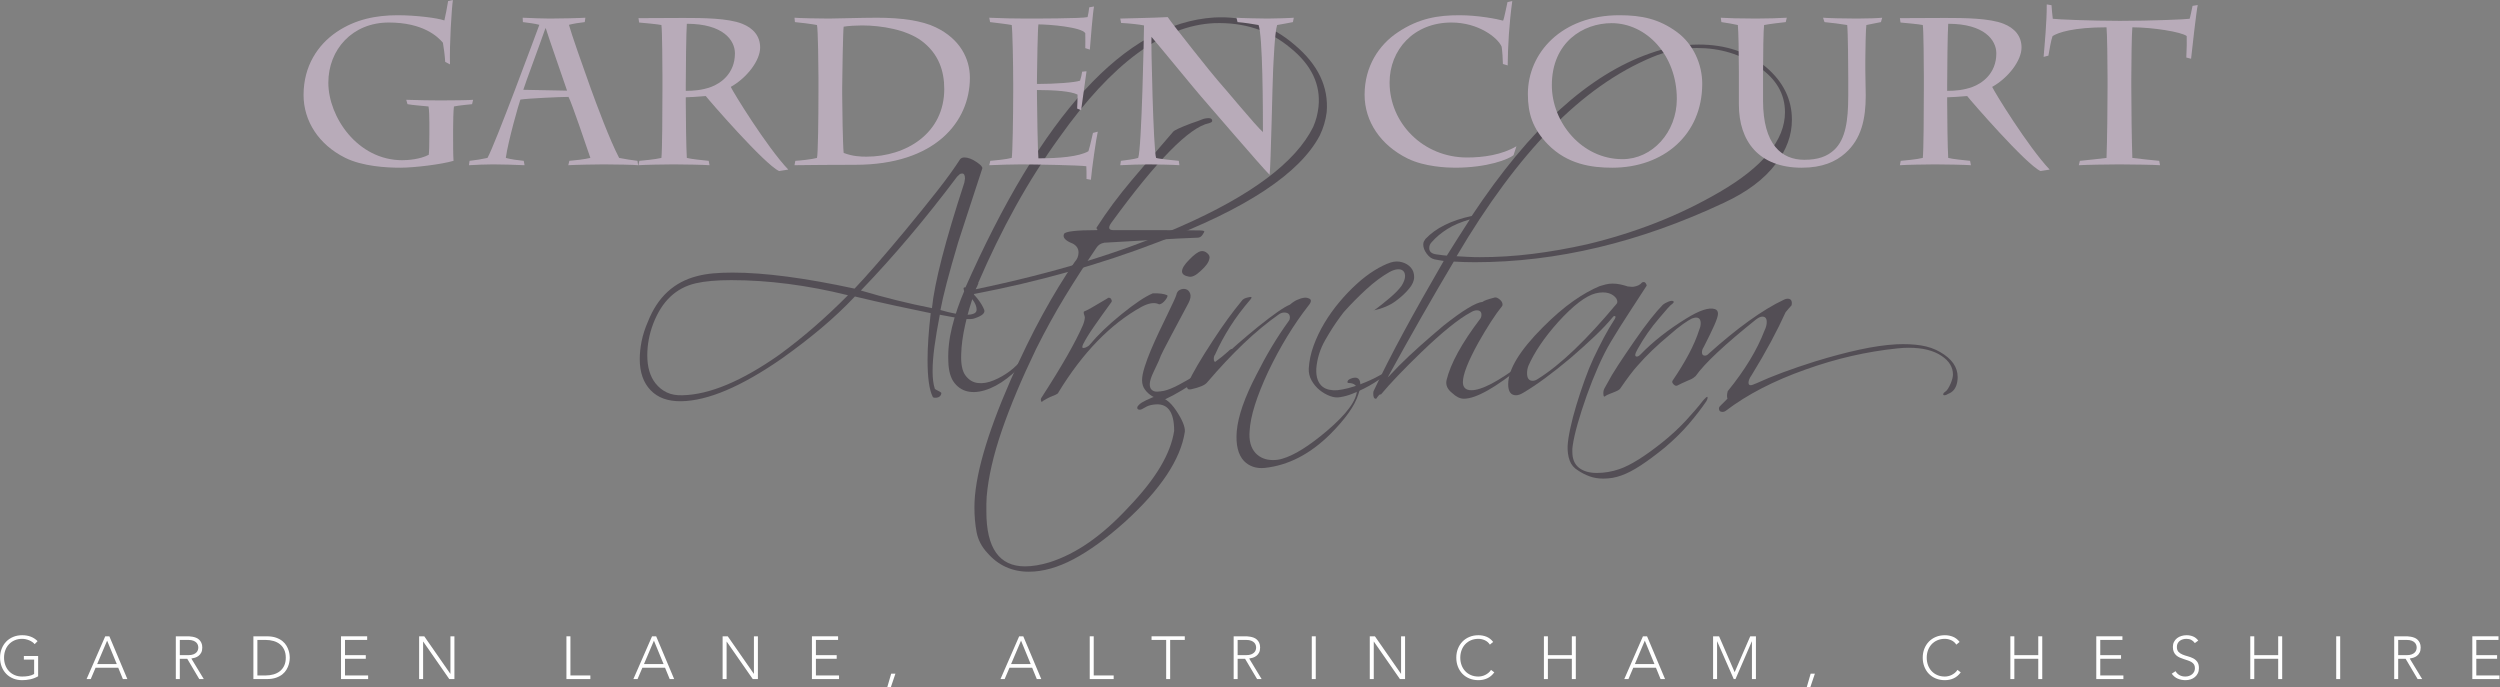 <?xml version="1.0" encoding="UTF-8" standalone="no"?>
<!DOCTYPE svg PUBLIC "-//W3C//DTD SVG 1.1//EN" "http://www.w3.org/Graphics/SVG/1.1/DTD/svg11.dtd">
<svg width="100%" height="100%" viewBox="0 0 1593 438" version="1.1" xmlns="http://www.w3.org/2000/svg" xmlns:xlink="http://www.w3.org/1999/xlink" xml:space="preserve" xmlns:serif="http://www.serif.com/" style="fill-rule:evenodd;clip-rule:evenodd;stroke-linejoin:round;stroke-miterlimit:2;">
    <rect x="0" y="0" width="1593" height="438" fill="#808080" stroke="none"/>
    <g transform="matrix(1,0,0,1,-443.187,-204.069)">
        <g transform="matrix(4.167,0,0,4.167,0,0)">
            <g transform="matrix(1,0,0,1,237.997,90.013)">
                <path d="M0,3.384C1.827,3.929 3.646,4.426 5.46,4.875C7.271,5.324 9.073,5.726 10.87,6.078C11.255,2.198 12.906,-4.199 15.823,-13.114C15.887,-13.434 15.92,-13.643 15.92,-13.739C15.92,-14.251 15.776,-14.508 15.488,-14.508C15.327,-14.508 15.199,-14.468 15.103,-14.388C15.006,-14.307 14.878,-14.187 14.719,-14.027C12.281,-10.788 9.844,-7.726 7.407,-4.841C4.97,-1.954 2.501,0.787 0,3.384M-25.252,2.278C-26.76,2.632 -28.049,3.312 -29.123,4.322C-30.198,5.333 -31.072,6.703 -31.745,8.434C-32.354,10.038 -32.66,11.656 -32.66,13.293C-32.66,15.088 -32.241,16.515 -31.408,17.573C-30.927,18.183 -30.35,18.648 -29.677,18.968C-29.003,19.289 -28.203,19.434 -27.272,19.401C-23.136,19.305 -18.198,17.236 -12.457,13.196C-8.898,10.599 -5.403,7.569 -1.972,4.106C-8.193,2.567 -14.141,1.797 -19.817,1.797C-20.939,1.797 -21.948,1.838 -22.848,1.917C-23.745,1.998 -24.548,2.117 -25.252,2.278M16.112,3.769C15.856,3.609 15.728,3.417 15.728,3.192C15.663,2.999 15.728,2.903 15.92,2.903C16.016,2.903 16.104,2.936 16.185,2.999C16.265,3.064 16.354,3.128 16.449,3.192C17.635,4.25 18.437,5.292 18.854,6.318C19.046,6.799 18.581,7.232 17.46,7.617C17.106,7.777 16.49,7.802 15.608,7.689C14.725,7.577 13.547,7.376 12.073,7.088C11.72,8.916 11.446,10.534 11.255,11.946C11.062,13.358 10.968,14.607 10.968,15.697C10.968,16.82 11.079,17.717 11.303,18.39C11.303,18.424 11.359,18.472 11.472,18.535C11.583,18.601 11.704,18.663 11.831,18.728C11.959,18.792 12.073,18.857 12.168,18.92C12.265,18.984 12.313,19.032 12.313,19.064C12.248,19.545 11.93,19.785 11.352,19.785C11.127,19.785 10.997,19.721 10.968,19.594C10.452,18.535 10.197,16.676 10.197,14.014C10.197,13.019 10.237,11.93 10.318,10.743C10.396,9.557 10.518,8.259 10.678,6.848C8.947,6.494 7.118,6.11 5.195,5.693C3.271,5.276 1.234,4.811 -0.914,4.298C-2.454,5.932 -4.145,7.529 -5.989,9.084C-7.833,10.64 -9.86,12.202 -12.072,13.774C-18.261,18.071 -23.393,20.25 -27.463,20.315C-29.484,20.346 -31.048,19.785 -32.153,18.631C-33.259,17.477 -33.813,15.889 -33.813,13.87C-33.813,13.004 -33.717,12.09 -33.525,11.128C-33.331,10.167 -33.012,9.173 -32.562,8.146C-31.088,4.394 -28.57,2.069 -25.01,1.172C-24.273,0.98 -23.464,0.843 -22.583,0.763C-21.699,0.683 -20.714,0.643 -19.624,0.643C-14.75,0.643 -8.529,1.46 -0.963,3.095C0.896,1.141 3.494,-1.842 6.83,-5.851C8.657,-8.063 10.276,-10.066 11.687,-11.863C13.099,-13.658 14.269,-15.279 15.199,-16.721C15.36,-16.881 15.566,-16.962 15.823,-16.962C16.369,-16.962 16.979,-16.738 17.652,-16.288C18.325,-15.839 18.629,-15.503 18.566,-15.279C17.732,-12.744 17.011,-10.54 16.402,-8.664C15.792,-6.789 15.279,-5.209 14.861,-3.927C13.451,0.819 12.554,4.25 12.168,6.366C13.804,6.848 15.134,7.088 16.16,7.088C17.187,7.088 17.699,6.831 17.699,6.318C17.699,5.548 17.17,4.699 16.112,3.769" style="fill:rgb(83,78,85);fill-rule:nonzero;"/>
            </g>
        </g>
        <g transform="matrix(4.167,0,0,4.167,0,0)">
            <g transform="matrix(1,0,0,1,307.162,92.019)">
                <path d="M0,-23.633C0.225,-24.145 0.4,-24.65 0.529,-25.148C0.657,-25.645 0.754,-26.165 0.816,-26.71C1.169,-30.11 -0.257,-33.108 -3.464,-35.705C-6.669,-38.398 -10.566,-39.665 -15.152,-39.505C-22.911,-39.152 -30.782,-33.349 -38.768,-22.093C-41.205,-18.727 -43.449,-15.192 -45.501,-11.488C-47.553,-7.784 -49.461,-3.881 -51.224,0.224L-51.177,0.224C-51.241,0.384 -51.306,0.545 -51.369,0.705C-51.433,0.866 -51.513,1.026 -51.609,1.186C-45.741,-0.032 -40.211,-1.427 -35.015,-2.998C-29.82,-4.569 -24.932,-6.366 -20.346,-8.385C-9.443,-13.162 -2.663,-18.245 0,-23.633M-55.793,12.152C-55.86,10.485 -55.666,8.746 -55.216,6.934C-54.768,5.123 -54.144,3.286 -53.342,1.426L-53.342,1.282C-41.478,-25.62 -28.748,-39.505 -15.152,-40.371C-10.469,-40.627 -6.366,-39.233 -2.838,-36.187C0.754,-33.171 2.388,-29.74 2.067,-25.894C1.907,-24.643 1.555,-23.456 1.011,-22.334C-2.037,-16.53 -10.229,-11.11 -23.569,-6.077C-28.154,-4.313 -32.796,-2.774 -37.493,-1.458C-42.19,-0.144 -46.976,0.978 -51.85,1.908C-52.396,3.415 -52.853,4.994 -53.221,6.646C-53.589,8.297 -53.791,9.779 -53.822,11.094C-53.886,12.601 -53.67,13.691 -53.174,14.365C-52.675,15.038 -52.05,15.423 -51.297,15.52C-50.544,15.616 -49.726,15.48 -48.844,15.11C-47.961,14.742 -47.137,14.269 -46.366,13.691C-45.951,13.371 -45.574,13.042 -45.237,12.705C-44.9,12.369 -44.555,12.008 -44.202,11.623C-43.945,11.367 -43.762,11.263 -43.649,11.311C-43.537,11.358 -43.61,11.559 -43.866,11.911C-44.123,12.232 -44.451,12.601 -44.851,13.018C-45.254,13.434 -45.629,13.804 -45.982,14.125C-47.104,15.118 -48.243,15.856 -49.396,16.337C-50.551,16.818 -51.593,16.994 -52.524,16.866C-53.453,16.739 -54.223,16.296 -54.831,15.543C-55.442,14.79 -55.762,13.66 -55.793,12.152" style="fill:rgb(83,78,85);fill-rule:nonzero;"/>
            </g>
        </g>
        <g transform="matrix(4.167,0,0,4.167,0,0)">
            <g transform="matrix(1,0,0,1,263.681,67.039)">
                <path d="M0,69.357C-2.566,69.357 -4.681,68.395 -6.349,66.472C-7.214,65.542 -7.76,64.491 -7.985,63.321C-8.209,62.15 -8.32,60.876 -8.32,59.497C-8.32,54.976 -6.477,48.498 -2.79,40.066C-1.154,36.346 0.48,32.995 2.117,30.012C3.753,27.031 5.387,24.354 7.022,21.981C7.409,21.564 7.599,21.084 7.599,20.538C7.599,19.96 7.311,19.511 6.734,19.19C5.58,18.742 5.13,18.246 5.387,17.699C5.484,17.508 5.957,17.364 6.806,17.267C7.654,17.171 8.851,17.123 10.389,17.123C10.517,17.123 10.534,17.075 10.438,16.978C10.341,16.882 10.325,16.786 10.389,16.69C11.929,14.285 13.708,11.889 15.728,9.5C17.749,7.11 19.865,4.634 22.078,2.068C22.27,1.845 23.167,1.427 24.77,0.817C25.541,0.561 26.092,0.361 26.429,0.216C26.766,0.073 27.127,0 27.512,0C27.865,0 28.041,0.144 28.041,0.432C28.041,0.561 27.878,0.673 27.561,0.77C24.547,1.379 19.56,6.461 12.603,16.018C12.089,16.755 12.2,17.123 12.939,17.123L19.912,17.123C21.805,17.123 23.271,17.131 24.314,17.148C25.356,17.163 26.004,17.171 26.261,17.171C26.551,17.171 26.743,17.22 26.839,17.315C26.839,17.379 26.75,17.547 26.574,17.821C26.398,18.093 26.166,18.246 25.877,18.277C24.049,18.342 21.956,18.445 19.6,18.59C17.243,18.734 14.558,18.887 11.543,19.046C10.998,19.143 10.598,19.4 10.341,19.817C8.641,22.317 7.038,24.803 5.531,27.272C4.024,29.741 2.55,32.419 1.106,35.304C-1.106,39.89 -2.854,44.05 -4.136,47.785C-5.419,51.52 -6.19,54.879 -6.446,57.862C-6.477,58.278 -6.493,58.663 -6.493,59.016L-6.493,60.17C-6.493,65.751 -4.52,68.54 -0.577,68.54C0.546,68.54 1.795,68.331 3.173,67.915C5.194,67.273 7.199,66.263 9.187,64.884C11.174,63.505 13.196,61.71 15.246,59.497C17.363,57.284 18.991,55.217 20.129,53.292C21.266,51.368 21.964,49.541 22.223,47.81C22.223,44.795 21.146,43.463 18.999,43.817C18.518,43.88 18.101,44.025 17.749,44.25C17.395,44.474 17.139,44.587 16.978,44.587C16.659,44.587 16.529,44.442 16.593,44.154C16.753,43.897 16.987,43.673 17.292,43.481C17.597,43.288 18.165,43.015 18.999,42.663C19.125,42.63 19.32,42.614 19.576,42.614C20.602,42.614 21.58,43.304 22.51,44.684C23.473,46.126 23.919,47.215 23.857,47.953C23.215,52.186 20.153,56.787 14.671,61.758C11.88,64.258 9.275,66.151 6.854,67.434C4.432,68.715 2.148,69.357 0,69.357" style="fill:rgb(83,78,85);fill-rule:nonzero;"/>
            </g>
        </g>
        <g transform="matrix(4.167,0,0,4.167,0,0)">
            <g transform="matrix(1,0,0,1,265.845,93.989)">
                <path d="M0,16.291C-0.161,16.482 -0.257,16.482 -0.289,16.291C-0.352,16.129 -0.336,15.969 -0.242,15.809C2.87,10.999 4.986,7.295 6.108,4.699C6.301,4.217 6.397,3.817 6.397,3.496C6.397,3.432 6.349,3.255 6.253,2.967C6.22,2.84 6.22,2.727 6.253,2.63C6.637,2.503 7.84,1.829 9.86,0.61C9.892,0.546 9.957,0.514 10.052,0.514C10.246,0.514 10.372,0.595 10.438,0.755C10.566,0.948 10.549,1.123 10.389,1.284C9.362,2.696 8.489,3.922 7.769,4.963C7.046,6.005 6.509,6.879 6.157,7.584C6.061,7.776 6.012,7.938 6.012,8.065C6.012,8.226 6.189,8.242 6.542,8.114C6.831,7.985 7.023,7.857 7.119,7.728C8.369,6.223 9.987,4.667 11.975,3.062C14.028,1.396 15.632,0.322 16.788,-0.159C17.78,-0.191 18.519,-0.094 18.999,0.129C19.031,0.162 19.046,0.194 19.046,0.225C19.046,0.322 18.991,0.458 18.878,0.635C18.767,0.811 18.638,0.971 18.494,1.116C18.349,1.26 18.197,1.372 18.038,1.453C17.875,1.533 17.748,1.54 17.652,1.476C17.011,1.187 16.145,1.333 15.055,1.91C10.308,4.539 6.075,8.9 2.357,14.992C2.357,15.088 2.228,15.201 1.971,15.329C1.715,15.425 1.426,15.544 1.106,15.689C0.786,15.833 0.417,16.034 0,16.291" style="fill:rgb(83,78,85);fill-rule:nonzero;"/>
            </g>
        </g>
        <g transform="matrix(4.167,0,0,4.167,0,0)">
            <g transform="matrix(1,0,0,1,291.29,108.835)">
                <path d="M0,-20.296C-0.098,-19.751 -0.545,-19.126 -1.347,-18.421C-2.053,-17.747 -2.647,-17.459 -3.127,-17.556C-3.833,-17.682 -4.185,-17.956 -4.185,-18.372C-4.185,-18.82 -3.817,-19.414 -3.079,-20.152C-2.342,-20.921 -1.749,-21.356 -1.299,-21.451C-0.947,-21.515 -0.619,-21.41 -0.313,-21.138C-0.008,-20.865 0.096,-20.585 0,-20.296M3.028,-5.433C2.645,-5.049 2.059,-4.552 1.273,-3.943C0.488,-3.334 -0.378,-2.699 -1.324,-2.044C-2.27,-1.385 -3.224,-0.769 -4.185,-0.192C-5.147,0.387 -5.981,0.834 -6.686,1.155C-6.879,1.219 -7.176,1.219 -7.577,1.155C-7.978,1.091 -8.379,0.939 -8.779,0.698C-9.179,0.458 -9.531,0.138 -9.836,-0.264C-10.141,-0.664 -10.294,-1.154 -10.294,-1.73C-10.294,-2.243 -10.166,-2.908 -9.909,-3.727C-9.652,-4.545 -9.331,-5.41 -8.948,-6.324C-8.562,-7.237 -8.146,-8.168 -7.697,-9.114C-7.248,-10.059 -6.831,-10.924 -6.446,-11.711C-6.061,-12.496 -5.741,-13.169 -5.485,-13.731C-5.228,-14.292 -5.083,-14.637 -5.052,-14.765C-4.988,-15.15 -4.795,-15.415 -4.473,-15.559C-4.154,-15.703 -3.848,-15.727 -3.561,-15.63C-3.269,-15.535 -3.062,-15.31 -2.935,-14.958C-2.807,-14.604 -2.887,-14.14 -3.175,-13.563C-4.266,-11.51 -5.107,-9.932 -5.7,-8.825C-6.295,-7.719 -6.719,-6.908 -6.975,-6.396C-7.231,-5.883 -7.384,-5.569 -7.431,-5.459C-7.479,-5.345 -7.521,-5.241 -7.552,-5.145C-7.585,-5.049 -7.657,-4.873 -7.768,-4.617C-7.881,-4.359 -8.128,-3.83 -8.514,-3.029C-8.9,-2.227 -9.099,-1.611 -9.115,-1.177C-9.132,-0.745 -9.027,-0.432 -8.802,-0.239C-8.579,-0.047 -8.297,0.041 -7.96,0.025C-7.625,0.009 -7.295,-0.031 -6.975,-0.094C-6.366,-0.222 -5.604,-0.528 -4.69,-1.009C-3.775,-1.49 -2.838,-2.035 -1.876,-2.644C-0.915,-3.253 -0.016,-3.862 0.816,-4.473C1.651,-5.081 2.292,-5.594 2.742,-6.01C3.028,-6.299 3.238,-6.46 3.366,-6.492C3.494,-6.524 3.566,-6.492 3.583,-6.396C3.599,-6.299 3.558,-6.156 3.463,-5.964C3.366,-5.771 3.222,-5.594 3.028,-5.433" style="fill:rgb(83,78,85);fill-rule:nonzero;"/>
            </g>
        </g>
        <g transform="matrix(4.167,0,0,4.167,0,0)">
            <g transform="matrix(1,0,0,1,288.499,106.528)">
                <path d="M0,1.972C-0.353,2.036 -0.544,1.972 -0.577,1.78C-0.706,1.651 -0.674,1.395 -0.479,1.011C0.256,-0.561 1.507,-2.694 3.271,-5.387C4.105,-6.669 4.89,-7.817 5.628,-8.826C6.365,-9.836 7.055,-10.726 7.696,-11.496C7.792,-11.655 7.929,-11.783 8.104,-11.881C8.281,-11.976 8.545,-12.056 8.897,-12.121C9.091,-12.153 9.203,-12.153 9.235,-12.121C9.235,-11.992 9.187,-11.881 9.091,-11.783C7.871,-10.373 6.822,-8.97 5.941,-7.575C5.058,-6.181 4.297,-4.762 3.655,-3.319C3.527,-3.157 3.464,-2.95 3.464,-2.694C3.464,-2.34 3.591,-2.165 3.848,-2.165C4.039,-2.165 4.233,-2.277 4.424,-2.501C5.324,-3.367 6.26,-4.225 7.239,-5.074C8.217,-5.924 9.218,-6.765 10.244,-7.599C12.65,-9.523 14.269,-10.646 15.103,-10.967C15.553,-11.352 15.953,-11.608 16.306,-11.736C17.012,-12.056 17.572,-12.121 17.989,-11.928C18.437,-11.768 18.422,-11.4 17.941,-10.822C15.664,-7.903 13.612,-4.538 11.783,-0.721C10.02,3.063 9.073,6.076 8.946,8.321C8.817,9.795 9.123,10.934 9.859,11.736C10.535,12.441 11.416,12.795 12.506,12.795C13.018,12.795 13.483,12.729 13.9,12.602C15.729,12.088 18.02,10.661 20.779,8.321C23.825,5.723 25.348,3.639 25.348,2.068C25.348,1.748 25.275,1.516 25.132,1.37C24.987,1.226 24.818,1.131 24.626,1.082C24.434,1.034 24.258,1.011 24.098,1.011C23.969,1.011 23.904,0.962 23.904,0.865C23.904,0.674 24.041,0.514 24.312,0.385C24.586,0.257 24.836,0.192 25.06,0.192C25.604,0.192 25.877,0.561 25.877,1.299C25.877,1.651 25.781,2.116 25.588,2.694C25.301,3.623 24.785,4.601 24.049,5.627C23.311,6.653 22.381,7.727 21.26,8.85C18.182,11.896 14.846,13.612 11.255,13.996C9.973,14.125 8.915,13.771 8.08,12.938C7.183,11.976 6.813,10.468 6.975,8.417C7.167,6.109 8.177,3.206 10.004,-0.289C10.742,-1.763 11.521,-3.183 12.338,-4.546C13.155,-5.907 14.027,-7.231 14.958,-8.514C15.055,-8.641 15.103,-8.802 15.103,-8.995C15.103,-9.508 14.814,-9.764 14.237,-9.764C13.98,-9.764 13.724,-9.684 13.469,-9.523C11.641,-8.24 9.821,-6.734 8.008,-5.003C6.196,-3.27 4.344,-1.299 2.454,0.914C2.132,1.331 1.314,1.683 0,1.972" style="fill:rgb(83,78,85);fill-rule:nonzero;"/>
            </g>
        </g>
        <g transform="matrix(4.167,0,0,4.167,0,0)">
            <g transform="matrix(1,0,0,1,316.493,102.375)">
                <path d="M0,-6.045C0,-6.012 -0.018,-5.98 -0.049,-5.948L-0.049,-5.997C-0.018,-5.997 0,-6.012 0,-6.045M5.339,-9.267C4.791,-8.594 4.088,-7.944 3.222,-7.319C2.355,-6.694 1.281,-6.237 0,-5.948C0.737,-6.493 1.521,-7.119 2.355,-7.824C3.189,-8.528 3.799,-9.154 4.184,-9.7C4.504,-10.212 4.68,-10.662 4.713,-11.047C4.744,-11.432 4.664,-11.727 4.472,-11.937C4.28,-12.145 4,-12.241 3.631,-12.225C3.262,-12.209 2.837,-12.072 2.355,-11.815C1.169,-11.143 -0.025,-10.253 -1.228,-9.147C-2.43,-8.041 -3.578,-6.878 -4.666,-5.66L-5.243,-4.89C-5.981,-3.897 -6.734,-2.726 -7.504,-1.379C-8.273,-0.032 -8.722,1.411 -8.852,2.95C-8.883,3.656 -8.811,4.233 -8.635,4.682C-8.459,5.131 -8.218,5.476 -7.914,5.715C-7.608,5.956 -7.257,6.117 -6.855,6.196C-6.455,6.277 -6.046,6.301 -5.629,6.268C-4.57,6.142 -3.439,5.852 -2.236,5.403C-1.035,4.955 0.016,4.473 0.912,3.96C1.169,3.8 1.354,3.776 1.467,3.888C1.578,4.001 1.506,4.137 1.25,4.296C0.896,4.554 0.479,4.835 0,5.138C-0.481,5.444 -1.012,5.739 -1.588,6.028C-2.164,6.317 -2.76,6.581 -3.368,6.822C-3.977,7.062 -4.586,7.231 -5.195,7.327C-5.677,7.423 -6.197,7.366 -6.758,7.158C-7.32,6.949 -7.85,6.646 -8.346,6.245C-8.844,5.844 -9.252,5.355 -9.572,4.778C-9.895,4.201 -10.037,3.592 -10.005,2.95C-9.941,1.795 -9.693,0.625 -9.26,-0.561C-8.826,-1.748 -8.273,-2.902 -7.6,-4.024C-6.926,-5.147 -6.166,-6.213 -5.314,-7.223C-4.467,-8.233 -3.593,-9.147 -2.693,-9.963C-1.797,-10.782 -0.898,-11.471 0,-12.032C0.896,-12.593 1.73,-13.001 2.5,-13.258C3.109,-13.452 3.693,-13.468 4.256,-13.307C4.816,-13.147 5.267,-12.874 5.602,-12.489C5.939,-12.105 6.108,-11.624 6.108,-11.047C6.108,-10.468 5.851,-9.876 5.339,-9.267" style="fill:rgb(83,78,85);fill-rule:nonzero;"/>
            </g>
        </g>
        <g transform="matrix(4.167,0,0,4.167,0,0)">
            <g transform="matrix(1,0,0,1,329.095,77.575)">
                <path d="M0,10.579C0.545,10.612 1.113,10.644 1.707,10.676C2.3,10.708 2.917,10.724 3.559,10.724C6.221,10.724 8.905,10.557 11.615,10.219C14.324,9.882 17.105,9.393 19.961,8.752C23.584,7.886 27.08,6.796 30.445,5.482C33.813,4.166 37.066,2.595 40.209,0.768C46.879,-3.111 50.213,-7.184 50.213,-11.45C50.213,-14.239 48.867,-16.547 46.174,-18.375C43.479,-20.299 40.338,-21.261 36.747,-21.261C34.405,-21.261 32.129,-20.796 29.916,-19.866C24.529,-17.622 19.367,-13.975 14.429,-8.924C9.49,-3.874 4.681,2.628 0,10.579M-1.492,10.484C-0.914,9.554 -0.33,8.624 0.264,7.694C0.856,6.764 1.441,5.85 2.02,4.952C0.672,5.337 -0.475,5.826 -1.42,6.419C-2.365,7.012 -3.159,7.678 -3.8,8.415C-4.058,8.673 -4.185,8.976 -4.185,9.329C-4.185,9.875 -3.832,10.195 -3.127,10.291C-2.68,10.355 -2.318,10.404 -2.045,10.436C-1.772,10.468 -1.588,10.484 -1.492,10.484M-0.434,11.397C-2.037,14.091 -3.672,16.897 -5.341,19.814C-7.008,22.733 -8.738,25.828 -10.533,29.097C-10.375,28.97 -10.165,28.761 -9.908,28.472C-9.652,28.183 -9.3,27.815 -8.851,27.366C-7.824,26.34 -6.734,25.314 -5.579,24.287C-4.426,23.262 -3.239,22.236 -2.02,21.208C0.93,18.869 2.934,17.65 3.992,17.554C4.118,17.394 4.744,17.17 5.867,16.88C6.059,16.85 6.3,16.953 6.59,17.193C6.877,17.433 7.021,17.682 7.021,17.939C7.021,18.067 7.004,18.148 6.975,18.178C6.429,18.853 5.852,19.663 5.242,20.608C4.633,21.554 3.992,22.621 3.318,23.806C1.747,26.661 0.961,28.664 0.961,29.818C0.961,30.653 1.395,31.069 2.26,31.069C3.831,31.069 6.396,29.723 9.955,27.03C10.051,26.965 10.139,26.916 10.221,26.885C10.3,26.853 10.355,26.821 10.389,26.788C10.42,26.821 10.437,26.853 10.437,26.885L10.484,26.933L10.148,27.27C5.979,30.668 2.965,32.369 1.105,32.369C0.527,32.369 -0.065,32.079 -0.675,31.502C-1.412,30.925 -1.699,30.268 -1.539,29.531C-0.931,26.997 0.785,23.871 3.606,20.151C3.732,19.991 3.799,19.783 3.799,19.526C3.799,19.077 3.559,18.853 3.078,18.853C2.789,18.853 2.468,18.966 2.116,19.189C0.318,20.151 -2.182,22.171 -5.388,25.25C-8.081,27.847 -10.149,30.012 -11.592,31.744C-11.657,31.615 -11.834,31.744 -12.122,32.127C-12.185,32.288 -12.266,32.369 -12.363,32.369C-12.619,32.369 -12.746,32.111 -12.746,31.599C-12.746,31.438 -12.73,31.31 -12.698,31.213C-11.416,28.488 -9.885,25.482 -8.106,22.196C-6.325,18.909 -4.281,15.278 -1.973,11.301C-2.133,11.269 -2.334,11.237 -2.574,11.204C-2.814,11.174 -3.08,11.126 -3.367,11.06C-3.817,10.965 -4.217,10.676 -4.57,10.195C-4.923,9.714 -5.1,9.249 -5.1,8.8C-5.1,8.608 -5.068,8.448 -5.003,8.32C-4.939,8.191 -4.858,8.062 -4.763,7.934C-3.191,6.268 -0.834,5.097 2.309,4.423C6.798,-2.343 11.293,-7.77 15.801,-11.858C20.303,-15.946 24.897,-18.808 29.579,-20.443C32.08,-21.341 34.566,-21.79 37.036,-21.79C41.139,-21.79 44.57,-20.636 47.328,-18.327C49.956,-16.083 51.272,-13.405 51.272,-10.295C51.272,-7.921 50.454,-5.678 48.818,-3.561C47.055,-1.22 44.41,0.768 40.883,2.403C27.992,8.464 15.294,11.494 2.789,11.494C2.244,11.494 1.699,11.486 1.154,11.469C0.608,11.454 0.08,11.43 -0.434,11.397" style="fill:rgb(83,78,85);fill-rule:nonzero;"/>
            </g>
        </g>
        <g transform="matrix(4.167,0,0,4.167,0,0)">
            <g transform="matrix(1,0,0,1,340.061,109.317)">
                <path d="M0,-4.376C-0.129,-4.023 -0.193,-3.655 -0.193,-3.27C-0.193,-2.501 0.095,-2.115 0.674,-2.115C0.896,-2.115 1.138,-2.195 1.395,-2.356C3.189,-3.479 5.082,-4.993 7.069,-6.901C9.057,-8.808 11.19,-11.126 13.467,-13.852C13.563,-13.948 13.611,-14.06 13.611,-14.189C13.611,-14.541 13.402,-14.87 12.984,-15.174C12.568,-15.48 12.039,-15.631 11.398,-15.631C11.046,-15.631 10.678,-15.583 10.291,-15.486C8.785,-15.103 6.877,-13.644 4.568,-11.11C3.479,-9.891 2.557,-8.72 1.803,-7.599C1.048,-6.476 0.447,-5.402 0,-4.376M-0.771,-0.288C-1.187,-0.031 -1.557,0.097 -1.877,0.097C-2.678,0.097 -3.079,-0.464 -3.079,-1.586C-3.079,-3.864 -1.301,-6.781 2.261,-10.339C3.896,-11.976 5.434,-13.298 6.877,-14.309C8.321,-15.319 9.666,-16.079 10.917,-16.593C11.206,-16.689 11.52,-16.777 11.855,-16.857C12.193,-16.937 12.535,-16.978 12.891,-16.978C13.272,-16.978 13.659,-16.937 14.043,-16.857C14.429,-16.777 14.814,-16.672 15.198,-16.544C15.743,-16.481 16.047,-16.464 16.113,-16.498C16.689,-16.593 17.105,-16.801 17.361,-17.122C17.427,-17.187 17.521,-17.218 17.65,-17.218C17.778,-17.218 17.893,-17.138 17.988,-16.978C18.084,-16.817 18.115,-16.705 18.084,-16.642C17.154,-15.198 16.232,-13.779 15.318,-12.385C14.404,-10.99 13.514,-9.571 12.648,-8.128C11.977,-7.005 11.318,-5.715 10.678,-4.256C10.035,-2.797 9.45,-1.322 8.922,0.168C8.393,1.66 7.935,3.079 7.551,4.425C7.167,5.772 6.91,6.91 6.781,7.841C6.748,8 6.733,8.145 6.733,8.274L6.733,8.754C6.733,9.844 7.069,10.654 7.744,11.183C8.416,11.712 9.33,11.977 10.484,11.977C11.639,11.977 12.777,11.784 13.898,11.399C15.598,10.823 17.811,9.444 20.537,7.263C21.852,6.206 23.03,5.115 24.072,3.993C25.114,2.87 26.021,1.812 26.789,0.818C27.079,0.497 27.271,0.337 27.367,0.337C27.399,0.369 27.416,0.417 27.416,0.481C27.416,0.61 27.352,0.786 27.224,1.011C26.485,2.101 25.595,3.255 24.553,4.475C23.511,5.692 22.269,6.91 20.826,8.129C19.479,9.219 18.269,10.117 17.194,10.823C16.119,11.527 15.134,12.041 14.236,12.362C13.787,12.522 13.338,12.643 12.891,12.723C12.439,12.803 11.959,12.842 11.447,12.842C10.678,12.842 9.972,12.723 9.33,12.482C8.688,12.242 8.111,11.944 7.599,11.591C6.99,11.238 6.564,10.734 6.323,10.078C6.082,9.419 5.979,8.674 6.012,7.841C6.043,7.166 6.18,6.27 6.42,5.147C6.66,4.025 6.975,2.831 7.359,1.564C7.744,0.297 8.159,-0.961 8.609,-2.211C9.057,-3.462 9.506,-4.568 9.954,-5.53C10.499,-6.685 11.037,-7.758 11.567,-8.754C12.096,-9.747 12.633,-10.661 13.178,-11.496C13.402,-11.847 13.387,-12.023 13.131,-12.023C13.098,-12.023 13.049,-11.991 12.984,-11.928C12.217,-10.997 11.294,-10.02 10.221,-8.994C9.146,-7.967 7.904,-6.845 6.492,-5.626C3.672,-3.254 1.248,-1.474 -0.771,-0.288" style="fill:rgb(83,78,85);fill-rule:nonzero;"/>
            </g>
        </g>
        <g transform="matrix(4.167,0,0,4.167,0,0)">
            <g transform="matrix(1,0,0,1,351.749,97.004)">
                <path d="M0,12.603C-0.096,12.635 -0.16,12.57 -0.193,12.41C-0.226,12.154 -0.226,11.946 -0.193,11.784C-0.16,11.56 0.015,11.192 0.336,10.678C0.785,9.812 1.361,8.843 2.068,7.769C2.773,6.694 3.59,5.483 4.521,4.137C5.45,2.79 6.283,1.652 7.021,0.722C7.759,-0.207 8.385,-0.929 8.898,-1.443C9.091,-1.602 9.361,-1.755 9.715,-1.899C10.067,-2.043 10.323,-2.066 10.486,-1.972C10.613,-1.876 10.55,-1.731 10.293,-1.539C10.067,-1.411 9.41,-0.689 8.32,0.626C7.07,2.069 5.963,3.657 5.002,5.388C4.585,6.126 4.553,6.494 4.906,6.494C5.066,6.494 5.242,6.398 5.434,6.205C7.358,4.217 9.698,2.375 12.459,0.675C14.478,-0.576 15.936,-1.059 16.835,-0.769C17.154,-0.673 17.314,-0.432 17.314,-0.048C17.314,0.274 17.13,0.85 16.763,1.684C16.394,2.519 15.855,3.624 15.15,5.003C14.958,5.291 14.862,5.564 14.862,5.821C14.862,6.173 15.006,6.35 15.295,6.35C15.488,6.35 15.646,6.287 15.776,6.157C18.02,4.137 20.111,2.429 22.053,1.035C23.992,-0.36 25.779,-1.443 27.415,-2.212C27.607,-2.309 27.784,-2.356 27.945,-2.356C28.49,-2.356 28.698,-2.02 28.571,-1.346C28.442,-1.218 28.307,-1.065 28.16,-0.889C28.017,-0.713 27.848,-0.512 27.656,-0.288C27.014,1.124 26.27,2.622 25.42,4.209C24.569,5.796 23.584,7.504 22.461,9.332C22.14,9.781 21.98,10.166 21.98,10.486C21.98,10.743 22.091,10.871 22.316,10.871C22.443,10.871 22.574,10.839 22.701,10.775C22.829,10.711 22.99,10.647 23.184,10.582C25.555,9.492 28.521,8.386 32.081,7.264C34.582,6.494 36.866,5.885 38.934,5.436C41.003,4.986 42.887,4.714 44.587,4.617C45.965,4.555 47.215,4.61 48.339,4.785C49.46,4.963 50.455,5.308 51.32,5.821C53.084,6.847 53.965,8.113 53.965,9.62C53.965,10.069 53.902,10.486 53.773,10.871C53.549,11.513 53.148,11.946 52.57,12.17C52.315,12.33 52.105,12.41 51.946,12.41C51.816,12.41 51.754,12.361 51.754,12.266C51.754,12.138 51.875,11.993 52.113,11.832C52.354,11.672 52.619,11.255 52.908,10.582C53.131,10.038 53.244,9.589 53.244,9.235C53.244,8.113 52.667,7.167 51.513,6.398C50.293,5.564 48.609,5.147 46.462,5.147C46.205,5.147 45.934,5.155 45.646,5.17C45.357,5.187 45.066,5.211 44.779,5.243C40.065,5.725 35.384,6.799 30.734,8.466C25.828,10.198 21.74,12.314 18.469,14.815C18.309,14.911 18.163,14.959 18.037,14.959C17.651,14.959 17.461,14.782 17.461,14.43C17.461,14.302 17.507,14.19 17.604,14.093L18.758,12.939C18.662,12.619 18.678,12.234 18.806,11.784C21.436,8.547 23.311,5.452 24.433,2.502C24.658,2.053 24.77,1.621 24.77,1.203C24.77,0.658 24.546,0.385 24.097,0.385C23.84,0.385 23.52,0.529 23.135,0.817C18.325,4.666 15.248,7.551 13.898,9.476C13.835,9.541 13.715,9.637 13.539,9.764C13.363,9.893 13.098,10.021 12.746,10.149C12.328,10.342 11.992,10.495 11.736,10.606C11.479,10.719 11.271,10.823 11.109,10.919C10.918,11.015 10.717,10.951 10.509,10.727C10.3,10.502 10.26,10.311 10.389,10.149C11.35,8.739 12.176,7.384 12.865,6.085C13.555,4.785 14.093,3.529 14.478,2.309C14.605,2.02 14.67,1.716 14.67,1.396C14.67,0.817 14.43,0.529 13.947,0.529C13.82,0.529 13.613,0.578 13.322,0.675C13.002,0.835 12.554,1.115 11.976,1.515C11.398,1.917 10.693,2.486 9.86,3.223C8,4.762 6.396,6.302 5.051,7.841C4.697,8.226 4.295,8.715 3.848,9.308C3.398,9.901 2.901,10.599 2.355,11.399C2.26,11.56 1.877,11.77 1.203,12.025C0.848,12.154 0.576,12.266 0.385,12.361C0.192,12.457 0.064,12.539 0,12.603" style="fill:rgb(83,78,85);fill-rule:nonzero;"/>
            </g>
        </g>
        <g transform="matrix(4.167,0,0,4.167,0,0)">
            <g transform="matrix(1,0,0,1,175.644,53.785)">
                <path d="M0,16.023C0,17.201 0,18.889 0.064,19.781C-1.782,20.323 -5.923,20.832 -8.089,20.832C-10.16,20.832 -13.854,20.642 -16.53,19.304C-20.544,17.297 -22.868,13.698 -22.868,9.716C-22.868,5.224 -20.64,2.008 -17.836,0.097C-14.938,-1.879 -11.721,-2.483 -8.472,-2.483C-5.732,-2.483 -2.388,-2.068 -1.337,-1.687C-1.209,-2.197 -0.859,-3.981 -0.763,-4.649L-0.032,-4.809C-0.222,-3.566 -0.572,2.071 -0.477,5.034L-1.209,4.651C-1.273,3.568 -1.433,2.453 -1.559,1.721C-2.388,0.734 -4.649,-1.368 -9.841,-1.368C-15.383,-1.368 -19.079,2.74 -19.079,7.837C-19.079,13.028 -14.651,19.686 -7.771,19.686C-6.942,19.686 -5.063,19.559 -3.725,18.858C-3.661,18.379 -3.63,17.297 -3.63,15.705L-3.63,14.016C-3.63,13.028 -3.661,12.041 -3.757,11.468C-4.394,11.404 -6.37,11.245 -6.975,11.118L-7.167,10.448C-5.51,10.512 -3.057,10.544 -1.942,10.544C-0.413,10.544 2.677,10.512 3.06,10.448L2.899,11.118C2.612,11.15 0.829,11.309 0.129,11.468C0.032,12.009 0,14.111 0,15.003L0,16.023Z" style="fill:rgb(184,171,185);fill-rule:nonzero;"/>
            </g>
        </g>
        <g transform="matrix(4.167,0,0,4.167,0,0)">
            <g transform="matrix(1,0,0,1,189.819,72.611)">
                <path d="M0,-19.303L-0.064,-19.303C-1.051,-16.468 -3.123,-10.958 -3.441,-9.906L3.25,-9.778C2.549,-11.881 0.542,-17.551 0,-19.303M3.599,0.956C4.714,0.86 5.829,0.733 6.815,0.51C6.243,-1.147 3.98,-7.9 3.472,-8.822C2.356,-8.822 -2.709,-8.6 -3.886,-8.409C-4.077,-7.963 -5.797,-1.942 -6.116,0.51C-5.32,0.733 -4.269,0.86 -3.377,0.956L-3.25,1.625C-4.237,1.561 -7.137,1.497 -8.059,1.497C-8.887,1.497 -11.021,1.561 -11.754,1.625L-11.659,0.956C-10.734,0.86 -9.779,0.701 -8.92,0.51C-7.772,-1.497 -1.434,-18.634 -0.987,-19.844C-1.688,-20.035 -2.739,-20.162 -3.504,-20.258L-3.537,-20.928C-2.581,-20.864 0.064,-20.799 0.606,-20.799C1.942,-20.799 5.127,-20.864 6.051,-20.928L5.956,-20.258C5.127,-20.162 4.267,-20.035 3.535,-19.844C3.919,-18.443 5.669,-13.442 6.879,-10.096C7.772,-7.643 9.747,-2.293 11.212,0.51C12.136,0.701 13.058,0.828 14.014,0.956L14.111,1.625C13.728,1.561 10.511,1.497 8.823,1.497C7.899,1.497 4.3,1.561 3.44,1.625L3.599,0.956Z" style="fill:rgb(184,171,185);fill-rule:nonzero;"/>
            </g>
        </g>
        <g transform="matrix(4.167,0,0,4.167,0,0)">
            <g transform="matrix(1,0,0,1,211.223,63.98)">
                <path d="M0,-1.115C1.146,-1.115 2.516,-1.212 3.887,-1.72C5.254,-2.231 7.516,-3.696 7.516,-6.849C7.516,-8.888 5.669,-11.372 0.159,-11.372C0.062,-10.066 0,-4.365 0,-2.103L0,-1.115ZM-3.568,-3.314C-3.568,-4.46 -3.601,-10.576 -3.728,-11.181C-4.269,-11.309 -6.436,-11.499 -7.136,-11.563L-7.232,-12.233L-0.351,-12.263C2.675,-12.263 6.465,-12.233 8.632,-11.372C10.319,-10.703 11.371,-9.493 11.371,-7.742C11.371,-5.735 9.332,-3.091 6.88,-1.72C7.23,-0.925 12.358,7.421 15.67,10.925L14.269,11.148C12.04,10.128 3.567,0.349 3.058,-0.319C1.846,-0.223 0.541,-0.129 0,-0.129L0,0.7C0,2.77 0.062,7.675 0.159,9.141C0.699,9.301 2.802,9.523 3.503,9.587L3.631,10.256C2.834,10.192 -0.383,10.128 -1.849,10.128C-3.155,10.128 -6.498,10.192 -7.232,10.256L-7.104,9.587C-6.658,9.555 -4.62,9.364 -3.728,9.141C-3.601,8.217 -3.568,1.974 -3.568,-1.37L-3.568,-3.314Z" style="fill:rgb(184,171,185);fill-rule:nonzero;"/>
            </g>
        </g>
        <g transform="matrix(4.167,0,0,4.167,0,0)">
            <g transform="matrix(1,0,0,1,235.141,62.417)">
                <path d="M0,1.084C0,2.804 0.097,8.792 0.224,9.939C1.625,10.48 2.867,10.512 3.697,10.512C9.779,10.512 15.608,6.946 15.608,0.161C15.608,-2.547 14.78,-5.223 12.136,-7.197C9.812,-8.917 5.988,-9.555 3.026,-9.555C2.294,-9.555 0.893,-9.492 0.224,-9.364C0.128,-8.886 0,-1.56 0,-0.158L0,1.084ZM-3.63,-1.719C-3.63,-3.152 -3.694,-8.981 -3.854,-9.619C-4.682,-9.778 -6.465,-10 -7.23,-10.064L-7.293,-10.734C-6.815,-10.67 -3.375,-10.605 -2.037,-10.605C-0.923,-10.605 2.867,-10.734 5.32,-10.734C9.047,-10.734 12.2,-10.288 14.303,-9.268C18.029,-7.484 19.527,-4.458 19.527,-1.56C19.527,5.161 14.239,11.755 2.007,11.755C0.224,11.755 -6.529,11.787 -7.293,11.818L-7.167,11.149C-6.561,11.118 -4.618,10.927 -3.854,10.704C-3.694,10.162 -3.63,4.493 -3.63,0.797L-3.63,-1.719Z" style="fill:rgb(184,171,185);fill-rule:nonzero;"/>
            </g>
        </g>
        <g transform="matrix(4.167,0,0,4.167,0,0)">
            <g transform="matrix(1,0,0,1,261.291,64.712)">
                <path d="M0,-2.994C0,-5.861 -0.097,-10.926 -0.224,-11.913C-0.829,-12.04 -2.771,-12.263 -3.535,-12.359L-3.664,-13.028C-2.898,-12.994 -1.848,-12.964 -0.796,-12.932C0.255,-12.932 1.306,-12.9 2.007,-12.9C3.027,-12.9 10.51,-12.9 11.372,-13.123C11.467,-13.505 11.563,-14.047 11.627,-14.62L12.359,-14.748C12.199,-14.079 11.785,-9.142 11.721,-8.154L11.021,-8.377C11.021,-8.6 11.053,-10.034 11.021,-10.67C10.448,-11.595 5.543,-12.009 3.854,-12.009C3.759,-11.562 3.632,-5.415 3.632,-3.535L3.632,-2.899C6.37,-2.899 9.461,-3.121 10.225,-3.408C10.384,-3.886 10.479,-4.332 10.543,-4.778L11.212,-4.841C11.116,-4.268 10.543,0.095 10.384,1.115L9.779,0.86C9.812,0.192 9.843,-0.637 9.843,-1.274C8.855,-1.784 6.37,-1.974 3.632,-1.974L3.632,-1.338C3.632,0.606 3.759,7.549 3.854,8.473C7.038,8.473 10.033,8.218 11.499,7.39C11.85,6.275 12.008,5.288 12.199,4.587L12.933,4.396C12.709,5.319 12.008,10.161 11.881,11.754L11.212,11.627C11.212,10.766 11.212,10.193 11.181,9.683C10.257,9.524 3.185,9.397 1.179,9.397C0.095,9.397 -2.421,9.461 -3.664,9.524L-3.503,8.855C-2.994,8.823 -1.083,8.632 -0.224,8.41C-0.097,7.836 0,1.975 0,-1.529L0,-2.994Z" style="fill:rgb(184,171,185);fill-rule:nonzero;"/>
            </g>
        </g>
        <g transform="matrix(4.167,0,0,4.167,0,0)">
            <g transform="matrix(1,0,0,1,277.662,75.477)">
                <path d="M0,-23.665C1.783,-23.729 4.777,-23.76 7.261,-23.889C7.963,-22.806 14.365,-14.778 14.907,-14.205C15.735,-13.313 20.801,-7.165 21.818,-6.306C21.818,-9.841 21.788,-21.021 21.149,-22.678C20.513,-22.806 18.825,-23.06 17.934,-23.124L17.773,-23.793C18.378,-23.729 21.818,-23.665 22.521,-23.665C23.22,-23.665 25.864,-23.729 26.533,-23.793L26.405,-23.124C25.992,-23.06 24.846,-22.806 23.984,-22.678C23.604,-21.436 23.443,-16.945 23.38,-15.925C23.284,-14.428 23.028,-1.05 22.837,0.224C21.882,-0.667 13.059,-10.956 12.327,-11.784C11.88,-12.262 5.829,-19.652 4.777,-20.862C4.683,-20.225 5.064,-3.502 5.479,-2.355C5.957,-2.196 8.346,-1.974 8.951,-1.91L9.046,-1.241C8.473,-1.305 5.16,-1.369 4.332,-1.369C3.408,-1.369 0.924,-1.305 0,-1.241L0.096,-1.91C0.987,-2.038 2.008,-2.133 2.739,-2.355C3.28,-3.693 3.631,-21.562 3.631,-22.614C2.898,-22.774 1.337,-22.933 0.127,-22.996L0,-23.665Z" style="fill:rgb(184,171,185);fill-rule:nonzero;"/>
            </g>
        </g>
        <g transform="matrix(4.167,0,0,4.167,0,0)">
            <g transform="matrix(1,0,0,1,336.173,64.998)">
                <path d="M0,-6.243C0,-6.848 -0.096,-8.345 -0.191,-8.887C-0.797,-10.288 -3.759,-12.581 -7.867,-12.581C-13.664,-12.581 -17.327,-8.377 -17.327,-3.408C-17.327,2.803 -12.199,8.059 -5.479,8.059C-3.059,8.059 -0.191,7.676 2.07,6.339L1.625,7.709C0.893,8.314 -2.324,9.619 -7.327,9.619C-8.505,9.619 -11.977,9.493 -14.557,8.218C-18.697,6.18 -21.148,2.549 -21.148,-1.529C-21.148,-5.924 -18.921,-9.173 -16.116,-11.053C-12.805,-13.281 -9.842,-13.696 -6.625,-13.696C-3.822,-13.696 -0.86,-13.123 0.033,-12.868C0.223,-13.281 0.605,-15.321 0.701,-15.703L1.434,-15.862C0.955,-12.359 0.766,-9.046 0.732,-6.019L0,-6.243Z" style="fill:rgb(184,171,185);fill-rule:nonzero;"/>
            </g>
        </g>
        <g transform="matrix(4.167,0,0,4.167,0,0)">
            <g transform="matrix(1,0,0,1,362.769,61.813)">
                <path d="M0,2.294C0,-4.459 -4.685,-9.3 -9.97,-9.3C-14.335,-9.3 -19.112,-6.37 -19.112,0.191C-19.112,5.893 -14.525,11.499 -8.313,11.499C-3.759,11.499 0,7.391 0,2.294M-19.718,9.237C-22.043,6.848 -22.776,4.523 -22.776,1.529C-22.776,-4.778 -17.583,-10.511 -8.793,-10.511C-5.415,-10.511 -2.74,-9.97 0.03,-7.931C2.548,-6.083 3.885,-2.994 3.885,-0.031C3.885,7.773 -2.04,12.805 -9.875,12.805C-13.093,12.805 -16.755,12.265 -19.718,9.237" style="fill:rgb(184,171,185);fill-rule:nonzero;"/>
            </g>
        </g>
        <g transform="matrix(4.167,0,0,4.167,0,0)">
            <g transform="matrix(1,0,0,1,372.259,66.304)">
                <path d="M0,-6.306C0,-9.173 -0.064,-12.614 -0.158,-13.505C-0.828,-13.664 -1.815,-13.823 -2.676,-13.951L-2.77,-14.62C-1.879,-14.556 0.159,-14.492 2.611,-14.492C4.077,-14.492 6.529,-14.556 7.326,-14.62L7.166,-13.951C6.307,-13.855 4.872,-13.696 3.854,-13.505C3.759,-12.964 3.695,-8.918 3.695,-6.178L3.695,-1.943C3.695,4.81 6.562,7.104 10.002,7.104C12.104,7.104 13.506,6.594 14.59,5.575C16.309,3.951 16.723,1.148 16.723,-2.676L16.723,-5.605C16.723,-6.624 16.691,-12.454 16.562,-13.505C15.83,-13.633 13.92,-13.887 13.092,-13.951L12.869,-14.62C13.664,-14.556 16.054,-14.492 18.029,-14.492C19.686,-14.492 21.373,-14.556 21.914,-14.62L21.724,-13.951C21.182,-13.823 20.322,-13.696 19.494,-13.505C19.398,-13.027 19.335,-9.045 19.335,-8.185L19.335,-6.656C19.335,-5.414 19.398,-3.884 19.398,-2.738C19.398,0.861 18.729,3.919 16.277,6.085C14.812,7.391 12.771,8.314 9.619,8.314C3.025,8.314 0,4.237 0,-1.336L0,-6.306Z" style="fill:rgb(184,171,185);fill-rule:nonzero;"/>
            </g>
        </g>
        <g transform="matrix(4.167,0,0,4.167,0,0)">
            <g transform="matrix(1,0,0,1,404.11,63.98)">
                <path d="M0,-1.115C1.146,-1.115 2.516,-1.212 3.886,-1.72C5.256,-2.231 7.517,-3.696 7.517,-6.849C7.517,-8.888 5.67,-11.372 0.159,-11.372C0.063,-10.066 0,-4.365 0,-2.103L0,-1.115ZM-3.567,-3.314C-3.567,-4.46 -3.601,-10.576 -3.729,-11.181C-4.269,-11.309 -6.436,-11.499 -7.136,-11.563L-7.23,-12.233L-0.352,-12.263C2.676,-12.263 6.467,-12.233 8.631,-11.372C10.321,-10.703 11.371,-9.493 11.371,-7.742C11.371,-5.735 9.334,-3.091 6.881,-1.72C7.229,-0.925 12.358,7.421 15.671,10.925L14.27,11.148C12.041,10.128 3.566,0.349 3.057,-0.319C1.847,-0.223 0.541,-0.129 0,-0.129L0,0.7C0,2.77 0.063,7.675 0.159,9.141C0.699,9.301 2.803,9.523 3.504,9.587L3.632,10.256C2.834,10.192 -0.384,10.128 -1.848,10.128C-3.153,10.128 -6.499,10.192 -7.23,10.256L-7.104,9.587C-6.658,9.555 -4.619,9.364 -3.729,9.141C-3.601,8.217 -3.567,1.974 -3.567,-1.37L-3.567,-3.314Z" style="fill:rgb(184,171,185);fill-rule:nonzero;"/>
            </g>
        </g>
        <g transform="matrix(4.167,0,0,4.167,0,0)">
            <g transform="matrix(1,0,0,1,428.635,62.928)">
                <path d="M0,-1.974C0,-4.332 -0.062,-9.045 -0.158,-9.778C-5.255,-9.778 -7.549,-8.982 -8.409,-8.44C-8.663,-7.74 -8.854,-6.497 -9.046,-5.447L-9.778,-5.255C-9.651,-6.784 -9.271,-10.766 -9.3,-13.282L-8.567,-13.155C-8.535,-12.741 -8.472,-11.753 -8.376,-11.085C-7.868,-10.989 -2.39,-10.766 1.911,-10.766C6.531,-10.766 12.041,-10.989 12.55,-11.085C12.677,-11.466 12.869,-12.454 12.996,-13.059L13.792,-13.186C13.601,-12.454 12.869,-5.924 12.772,-4.969L12.041,-5.159C12.104,-6.434 12.137,-7.74 12.104,-8.44C11.309,-9.078 6.881,-9.778 3.79,-9.778C3.695,-8.918 3.632,-4.267 3.632,-1.974L3.632,-0.54C3.632,2.262 3.695,7.645 3.79,10.194C4.396,10.289 7.294,10.576 7.899,10.639L8.027,11.308C7.263,11.245 3.537,11.181 1.784,11.181C0.351,11.181 -3.472,11.245 -4.396,11.308L-4.235,10.639C-3.504,10.576 -0.924,10.289 -0.158,10.194C-0.062,7.709 0,2.231 0,-0.54L0,-1.974Z" style="fill:rgb(184,171,185);fill-rule:nonzero;"/>
            </g>
        </g>
        <g transform="matrix(4.167,0,0,4.167,0,0)">
            <g transform="matrix(1,0,0,1,112.186,146.698)">
                <path d="M0,5.691C-0.382,5.906 -0.778,6.058 -1.187,6.148C-1.597,6.238 -2.014,6.283 -2.439,6.283C-2.938,6.283 -3.395,6.198 -3.811,6.029C-4.227,5.859 -4.583,5.622 -4.878,5.316C-5.174,5.012 -5.405,4.648 -5.57,4.227C-5.737,3.804 -5.821,3.344 -5.821,2.845C-5.821,2.345 -5.737,1.888 -5.57,1.468C-5.405,1.05 -5.174,0.688 -4.878,0.382C-4.583,0.078 -4.227,-0.16 -3.811,-0.333C-3.395,-0.505 -2.938,-0.592 -2.439,-0.592C-1.465,-0.592 -0.681,-0.29 -0.083,0.314L-0.527,0.775C-0.625,0.659 -0.747,0.549 -0.892,0.448C-1.036,0.346 -1.193,0.259 -1.363,0.189C-1.532,0.118 -1.709,0.063 -1.894,0.023C-2.079,-0.017 -2.26,-0.038 -2.439,-0.038C-2.864,-0.038 -3.248,0.036 -3.589,0.185C-3.931,0.332 -4.222,0.536 -4.462,0.795C-4.703,1.052 -4.888,1.357 -5.016,1.709C-5.146,2.06 -5.211,2.439 -5.211,2.845C-5.211,3.252 -5.146,3.63 -5.016,3.982C-4.888,4.334 -4.703,4.638 -4.462,4.896C-4.222,5.156 -3.931,5.359 -3.589,5.505C-3.248,5.654 -2.864,5.728 -2.439,5.728C-2.088,5.728 -1.758,5.701 -1.451,5.644C-1.143,5.589 -0.863,5.488 -0.61,5.339L-0.61,3.141L-2.18,3.141L-2.18,2.587L0,2.587L0,5.691Z" style="fill:white;fill-rule:nonzero;"/>
            </g>
        </g>
        <g transform="matrix(4.167,0,0,4.167,0,0)">
            <g transform="matrix(1,0,0,1,122.737,152.149)">
                <path d="M0,-5.211L-1.524,-1.626L1.478,-1.626L0,-5.211ZM-0.287,-5.876L0.342,-5.876L3.095,0.665L2.412,0.665L1.7,-1.072L-1.765,-1.072L-2.504,0.665L-3.142,0.665L-0.287,-5.876Z" style="fill:white;fill-rule:nonzero;"/>
            </g>
        </g>
        <g transform="matrix(4.167,0,0,4.167,0,0)">
            <g transform="matrix(1,0,0,1,133.852,149.931)">
                <path d="M0,-0.775L1.293,-0.775C1.613,-0.775 1.874,-0.816 2.074,-0.895C2.274,-0.975 2.43,-1.074 2.54,-1.191C2.651,-1.308 2.727,-1.434 2.767,-1.571C2.807,-1.706 2.827,-1.829 2.827,-1.94C2.827,-2.05 2.807,-2.173 2.767,-2.309C2.727,-2.444 2.651,-2.571 2.54,-2.688C2.43,-2.805 2.274,-2.904 2.074,-2.983C1.874,-3.064 1.613,-3.104 1.293,-3.104L0,-3.104L0,-0.775ZM-0.61,-3.658L1.109,-3.658C1.195,-3.658 1.312,-3.654 1.46,-3.649C1.607,-3.643 1.768,-3.624 1.94,-3.593C2.112,-3.562 2.288,-3.513 2.467,-3.446C2.645,-3.378 2.805,-3.279 2.947,-3.15C3.088,-3.02 3.206,-2.858 3.298,-2.661C3.391,-2.463 3.437,-2.223 3.437,-1.94C3.437,-1.626 3.383,-1.367 3.275,-1.164C3.167,-0.961 3.032,-0.796 2.869,-0.669C2.706,-0.544 2.525,-0.449 2.328,-0.387C2.131,-0.326 1.943,-0.283 1.765,-0.257L3.667,2.883L2.975,2.883L1.136,-0.221L0,-0.221L0,2.883L-0.61,2.883L-0.61,-3.658Z" style="fill:white;fill-rule:nonzero;"/>
            </g>
        </g>
        <g transform="matrix(4.167,0,0,4.167,0,0)">
            <g transform="matrix(1,0,0,1,145.715,146.828)">
                <path d="M0,5.433L1.256,5.433C1.687,5.433 2.091,5.378 2.466,5.271C2.843,5.163 3.169,4.997 3.446,4.777C3.723,4.554 3.941,4.273 4.102,3.931C4.262,3.589 4.342,3.185 4.342,2.716C4.342,2.247 4.262,1.843 4.102,1.501C3.941,1.16 3.723,0.877 3.446,0.656C3.169,0.434 2.843,0.269 2.466,0.162C2.091,0.054 1.687,-0.001 1.256,-0.001L0,-0.001L0,5.433ZM-0.611,-0.554L1.414,-0.554C1.98,-0.554 2.461,-0.485 2.854,-0.347C3.249,-0.208 3.577,-0.031 3.839,0.185C4.101,0.4 4.307,0.639 4.458,0.901C4.608,1.162 4.719,1.413 4.79,1.654C4.861,1.894 4.905,2.111 4.924,2.304C4.943,2.499 4.952,2.636 4.952,2.716C4.952,2.796 4.943,2.933 4.924,3.126C4.905,3.322 4.861,3.538 4.79,3.779C4.719,4.019 4.608,4.271 4.458,4.532C4.307,4.793 4.101,5.033 3.839,5.247C3.577,5.464 3.249,5.64 2.854,5.779C2.461,5.917 1.98,5.987 1.414,5.987L-0.611,5.987L-0.611,-0.554Z" style="fill:white;fill-rule:nonzero;"/>
            </g>
        </g>
        <g transform="matrix(4.167,0,0,4.167,0,0)">
            <g transform="matrix(1,0,0,1,158.502,152.814)">
                <path d="M0,-6.541L4,-6.541L4,-5.987L0.609,-5.987L0.609,-3.658L3.789,-3.658L3.789,-3.104L0.609,-3.104L0.609,-0.554L4.148,-0.554L4.148,0L0,0L0,-6.541Z" style="fill:white;fill-rule:nonzero;"/>
            </g>
        </g>
        <g transform="matrix(4.167,0,0,4.167,0,0)">
            <g transform="matrix(1,0,0,1,170.448,152.814)">
                <path d="M0,-6.541L0.785,-6.541L4.767,-0.813L4.786,-0.813L4.786,-6.541L5.396,-6.541L5.396,0L4.61,0L0.628,-5.728L0.609,-5.728L0.609,0L0,0L0,-6.541Z" style="fill:white;fill-rule:nonzero;"/>
            </g>
        </g>
        <g transform="matrix(4.167,0,0,4.167,0,0)">
            <g transform="matrix(1,0,0,1,192.973,152.814)">
                <path d="M0,-6.541L0.61,-6.541L0.61,-0.554L3.659,-0.554L3.659,0L0,0L0,-6.541Z" style="fill:white;fill-rule:nonzero;"/>
            </g>
        </g>
        <g transform="matrix(4.167,0,0,4.167,0,0)">
            <g transform="matrix(1,0,0,1,206.352,152.149)">
                <path d="M0,-5.211L-1.524,-1.626L1.479,-1.626L0,-5.211ZM-0.286,-5.876L0.342,-5.876L3.095,0.665L2.412,0.665L1.7,-1.072L-1.764,-1.072L-2.504,0.665L-3.142,0.665L-0.286,-5.876Z" style="fill:white;fill-rule:nonzero;"/>
            </g>
        </g>
        <g transform="matrix(4.167,0,0,4.167,0,0)">
            <g transform="matrix(1,0,0,1,216.856,152.814)">
                <path d="M0,-6.541L0.786,-6.541L4.768,-0.813L4.787,-0.813L4.787,-6.541L5.396,-6.541L5.396,0L4.611,0L0.628,-5.728L0.609,-5.728L0.609,0L0,0L0,-6.541Z" style="fill:white;fill-rule:nonzero;"/>
            </g>
        </g>
        <g transform="matrix(4.167,0,0,4.167,0,0)">
            <g transform="matrix(1,0,0,1,230.513,152.814)">
                <path d="M0,-6.541L4,-6.541L4,-5.987L0.609,-5.987L0.609,-3.658L3.788,-3.658L3.788,-3.104L0.609,-3.104L0.609,-0.554L4.147,-0.554L4.147,0L0,0L0,-6.541Z" style="fill:white;fill-rule:nonzero;"/>
            </g>
        </g>
        <g transform="matrix(4.167,0,0,4.167,0,0)">
            <g transform="matrix(1,0,0,1,242.634,154.089)">
                <path d="M0,-2.106L0.647,-2.106L-0.064,0L-0.61,0L0,-2.106Z" style="fill:white;fill-rule:nonzero;"/>
            </g>
        </g>
        <g transform="matrix(4.167,0,0,4.167,0,0)">
            <g transform="matrix(1,0,0,1,262.489,152.149)">
                <path d="M0,-5.211L-1.524,-1.626L1.479,-1.626L0,-5.211ZM-0.286,-5.876L0.342,-5.876L3.095,0.665L2.412,0.665L1.7,-1.072L-1.765,-1.072L-2.504,0.665L-3.142,0.665L-0.286,-5.876Z" style="fill:white;fill-rule:nonzero;"/>
            </g>
        </g>
        <g transform="matrix(4.167,0,0,4.167,0,0)">
            <g transform="matrix(1,0,0,1,272.994,152.814)">
                <path d="M0,-6.541L0.609,-6.541L0.609,-0.554L3.659,-0.554L3.659,0L0,0L0,-6.541Z" style="fill:white;fill-rule:nonzero;"/>
            </g>
        </g>
        <g transform="matrix(4.167,0,0,4.167,0,0)">
            <g transform="matrix(1,0,0,1,284.682,152.26)">
                <path d="M0,-5.433L-2.236,-5.433L-2.236,-5.987L2.846,-5.987L2.846,-5.433L0.61,-5.433L0.61,0.554L0,0.554L0,-5.433Z" style="fill:white;fill-rule:nonzero;"/>
            </g>
        </g>
        <g transform="matrix(4.167,0,0,4.167,0,0)">
            <g transform="matrix(1,0,0,1,295.611,149.931)">
                <path d="M0,-0.775L1.293,-0.775C1.613,-0.775 1.875,-0.816 2.074,-0.895C2.273,-0.975 2.43,-1.074 2.541,-1.191C2.651,-1.308 2.728,-1.434 2.767,-1.571C2.808,-1.706 2.827,-1.829 2.827,-1.94C2.827,-2.05 2.808,-2.173 2.767,-2.309C2.728,-2.444 2.651,-2.571 2.541,-2.688C2.43,-2.805 2.273,-2.904 2.074,-2.983C1.875,-3.064 1.613,-3.104 1.293,-3.104L0,-3.104L0,-0.775ZM-0.609,-3.658L1.109,-3.658C1.195,-3.658 1.312,-3.654 1.461,-3.649C1.608,-3.643 1.768,-3.624 1.939,-3.593C2.112,-3.562 2.288,-3.513 2.468,-3.446C2.646,-3.378 2.806,-3.279 2.947,-3.15C3.089,-3.02 3.206,-2.858 3.298,-2.661C3.391,-2.463 3.437,-2.223 3.437,-1.94C3.437,-1.626 3.383,-1.367 3.275,-1.164C3.167,-0.961 3.032,-0.796 2.869,-0.669C2.705,-0.544 2.525,-0.449 2.328,-0.387C2.131,-0.326 1.943,-0.283 1.765,-0.257L3.669,2.883L2.976,2.883L1.137,-0.221L0,-0.221L0,2.883L-0.609,2.883L-0.609,-3.658Z" style="fill:white;fill-rule:nonzero;"/>
            </g>
        </g>
        <g transform="matrix(4.167,0,0,4.167,0,0)">
            <g transform="matrix(1,0,0,1,0,-542.803)">
                <rect x="306.948" y="689.076" width="0.609" height="6.541" style="fill:white;"/>
            </g>
        </g>
        <g transform="matrix(4.167,0,0,4.167,0,0)">
            <g transform="matrix(1,0,0,1,315.817,152.814)">
                <path d="M0,-6.541L0.785,-6.541L4.768,-0.813L4.786,-0.813L4.786,-6.541L5.396,-6.541L5.396,0L4.611,0L0.629,-5.728L0.609,-5.728L0.609,0L0,0L0,-6.541Z" style="fill:white;fill-rule:nonzero;"/>
            </g>
        </g>
        <g transform="matrix(4.167,0,0,4.167,0,0)">
            <g transform="matrix(1,0,0,1,334.859,147.299)">
                <path d="M0,4.49C-0.313,4.915 -0.677,5.219 -1.09,5.405C-1.503,5.59 -1.949,5.682 -2.429,5.682C-2.929,5.682 -3.386,5.597 -3.802,5.428C-4.218,5.259 -4.573,5.021 -4.869,4.716C-5.165,4.412 -5.396,4.048 -5.562,3.627C-5.728,3.204 -5.812,2.744 -5.812,2.245C-5.812,1.745 -5.728,1.288 -5.562,0.868C-5.396,0.45 -5.165,0.088 -4.869,-0.218C-4.573,-0.522 -4.218,-0.76 -3.802,-0.933C-3.386,-1.106 -2.929,-1.192 -2.429,-1.192C-1.985,-1.192 -1.572,-1.114 -1.187,-0.957C-0.802,-0.8 -0.466,-0.537 -0.176,-0.167L-0.675,0.249C-0.878,-0.059 -1.138,-0.283 -1.456,-0.425C-1.772,-0.567 -2.098,-0.638 -2.429,-0.638C-2.854,-0.638 -3.237,-0.564 -3.58,-0.416C-3.921,-0.269 -4.213,-0.065 -4.453,0.194C-4.693,0.452 -4.878,0.757 -5.007,1.108C-5.137,1.46 -5.202,1.839 -5.202,2.245C-5.202,2.651 -5.137,3.03 -5.007,3.382C-4.878,3.733 -4.693,4.038 -4.453,4.296C-4.213,4.555 -3.921,4.759 -3.58,4.905C-3.237,5.053 -2.854,5.128 -2.429,5.128C-2.263,5.128 -2.091,5.107 -1.912,5.067C-1.733,5.028 -1.56,4.966 -1.391,4.883C-1.222,4.8 -1.06,4.694 -0.905,4.569C-0.751,4.442 -0.616,4.29 -0.499,4.111L0,4.49Z" style="fill:white;fill-rule:nonzero;"/>
            </g>
        </g>
        <g transform="matrix(4.167,0,0,4.167,0,0)">
            <g transform="matrix(1,0,0,1,342.444,152.814)">
                <path d="M0,-6.541L0.61,-6.541L0.61,-3.658L4.27,-3.658L4.27,-6.541L4.879,-6.541L4.879,0L4.27,0L4.27,-3.104L0.61,-3.104L0.61,0L0,0L0,-6.541Z" style="fill:white;fill-rule:nonzero;"/>
            </g>
        </g>
        <g transform="matrix(4.167,0,0,4.167,0,0)">
            <g transform="matrix(1,0,0,1,357.874,152.149)">
                <path d="M0,-5.211L-1.523,-1.626L1.479,-1.626L0,-5.211ZM-0.285,-5.876L0.343,-5.876L3.096,0.665L2.412,0.665L1.701,-1.072L-1.764,-1.072L-2.503,0.665L-3.141,0.665L-0.285,-5.876Z" style="fill:white;fill-rule:nonzero;"/>
            </g>
        </g>
        <g transform="matrix(4.167,0,0,4.167,0,0)">
            <g transform="matrix(1,0,0,1,368.315,152.814)">
                <path d="M0,-6.541L0.914,-6.541L3.297,-1.054L5.682,-6.541L6.551,-6.541L6.551,0L5.94,0L5.94,-5.765L5.922,-5.765L3.428,0L3.159,0L0.629,-5.765L0.609,-5.765L0.609,0L0,0L0,-6.541Z" style="fill:white;fill-rule:nonzero;"/>
            </g>
        </g>
        <g transform="matrix(4.167,0,0,4.167,0,0)">
            <g transform="matrix(1,0,0,1,383.236,154.089)">
                <path d="M0,-2.106L0.646,-2.106L-0.065,0L-0.61,0L0,-2.106Z" style="fill:white;fill-rule:nonzero;"/>
            </g>
        </g>
        <g transform="matrix(4.167,0,0,4.167,0,0)">
            <g transform="matrix(1,0,0,1,406.185,147.299)">
                <path d="M0,4.49C-0.313,4.915 -0.677,5.219 -1.09,5.405C-1.503,5.59 -1.949,5.682 -2.429,5.682C-2.929,5.682 -3.386,5.597 -3.802,5.428C-4.217,5.259 -4.573,5.021 -4.868,4.716C-5.165,4.412 -5.396,4.048 -5.562,3.627C-5.728,3.204 -5.812,2.744 -5.812,2.245C-5.812,1.745 -5.728,1.288 -5.562,0.868C-5.396,0.45 -5.165,0.088 -4.868,-0.218C-4.573,-0.522 -4.217,-0.76 -3.802,-0.933C-3.386,-1.106 -2.929,-1.192 -2.429,-1.192C-1.985,-1.192 -1.571,-1.114 -1.187,-0.957C-0.802,-0.8 -0.464,-0.537 -0.175,-0.167L-0.675,0.249C-0.877,-0.059 -1.138,-0.283 -1.454,-0.425C-1.772,-0.567 -2.097,-0.638 -2.429,-0.638C-2.854,-0.638 -3.237,-0.564 -3.579,-0.416C-3.921,-0.269 -4.213,-0.065 -4.453,0.194C-4.693,0.452 -4.878,0.757 -5.007,1.108C-5.137,1.46 -5.202,1.839 -5.202,2.245C-5.202,2.651 -5.137,3.03 -5.007,3.382C-4.878,3.733 -4.693,4.038 -4.453,4.296C-4.213,4.555 -3.921,4.759 -3.579,4.905C-3.237,5.053 -2.854,5.128 -2.429,5.128C-2.263,5.128 -2.091,5.107 -1.912,5.067C-1.733,5.028 -1.56,4.966 -1.39,4.883C-1.221,4.8 -1.06,4.694 -0.905,4.569C-0.751,4.442 -0.615,4.29 -0.499,4.111L0,4.49Z" style="fill:white;fill-rule:nonzero;"/>
            </g>
        </g>
        <g transform="matrix(4.167,0,0,4.167,0,0)">
            <g transform="matrix(1,0,0,1,413.772,152.814)">
                <path d="M0,-6.541L0.609,-6.541L0.609,-3.658L4.268,-3.658L4.268,-6.541L4.878,-6.541L4.878,0L4.268,0L4.268,-3.104L0.609,-3.104L0.609,0L0,0L0,-6.541Z" style="fill:white;fill-rule:nonzero;"/>
            </g>
        </g>
        <g transform="matrix(4.167,0,0,4.167,0,0)">
            <g transform="matrix(1,0,0,1,426.91,152.814)">
                <path d="M0,-6.541L4,-6.541L4,-5.987L0.609,-5.987L0.609,-3.658L3.788,-3.658L3.788,-3.104L0.609,-3.104L0.609,-0.554L4.147,-0.554L4.147,0L0,0L0,-6.541Z" style="fill:white;fill-rule:nonzero;"/>
            </g>
        </g>
        <g transform="matrix(4.167,0,0,4.167,0,0)">
            <g transform="matrix(1,0,0,1,439.03,147.483)">
                <path d="M0,4.121C0.16,4.398 0.369,4.603 0.625,4.74C0.88,4.876 1.171,4.943 1.498,4.943C1.7,4.943 1.893,4.912 2.07,4.85C2.249,4.789 2.404,4.703 2.537,4.592C2.67,4.481 2.773,4.348 2.852,4.189C2.928,4.033 2.966,3.855 2.966,3.658C2.966,3.431 2.918,3.243 2.824,3.095C2.729,2.947 2.6,2.826 2.439,2.73C2.279,2.635 2.1,2.553 1.899,2.486C1.699,2.417 1.493,2.35 1.28,2.282C1.068,2.215 0.861,2.137 0.662,2.051C0.461,1.965 0.281,1.852 0.121,1.714C-0.039,1.576 -0.168,1.401 -0.262,1.191C-0.357,0.982 -0.406,0.725 -0.406,0.416C-0.406,0.126 -0.35,-0.131 -0.235,-0.356C-0.121,-0.58 0.033,-0.768 0.228,-0.92C0.422,-1.07 0.645,-1.184 0.896,-1.261C1.15,-1.338 1.414,-1.377 1.691,-1.377C2.049,-1.377 2.38,-1.314 2.685,-1.187C2.99,-1.061 3.254,-0.85 3.475,-0.555L2.948,-0.176C2.794,-0.391 2.613,-0.553 2.408,-0.661C2.201,-0.768 1.956,-0.822 1.674,-0.822C1.477,-0.822 1.288,-0.796 1.109,-0.744C0.931,-0.691 0.775,-0.614 0.643,-0.513C0.51,-0.411 0.404,-0.283 0.324,-0.129C0.244,0.024 0.204,0.207 0.204,0.416C0.204,0.742 0.287,0.994 0.453,1.17C0.621,1.345 0.828,1.482 1.077,1.584C1.326,1.686 1.598,1.775 1.891,1.852C2.182,1.93 2.453,2.033 2.703,2.162C2.953,2.291 3.16,2.471 3.327,2.703C3.494,2.934 3.577,3.252 3.577,3.658C3.577,3.955 3.521,4.217 3.41,4.443C3.299,4.672 3.15,4.864 2.961,5.021C2.773,5.179 2.558,5.298 2.311,5.377C2.064,5.457 1.809,5.498 1.544,5.498C1.112,5.498 0.715,5.422 0.353,5.271C-0.012,5.12 -0.322,4.865 -0.582,4.509L0,4.121Z" style="fill:white;fill-rule:nonzero;"/>
            </g>
        </g>
        <g transform="matrix(4.167,0,0,4.167,0,0)">
            <g transform="matrix(1,0,0,1,450.46,152.814)">
                <path d="M0,-6.541L0.609,-6.541L0.609,-3.658L4.268,-3.658L4.268,-6.541L4.879,-6.541L4.879,0L4.268,0L4.268,-3.104L0.609,-3.104L0.609,0L0,0L0,-6.541Z" style="fill:white;fill-rule:nonzero;"/>
            </g>
        </g>
        <g transform="matrix(4.167,0,0,4.167,0,0)">
            <g transform="matrix(1,0,0,1,0,-542.803)">
                <rect x="463.599" y="689.076" width="0.609" height="6.541" style="fill:white;"/>
            </g>
        </g>
        <g transform="matrix(4.167,0,0,4.167,0,0)">
            <g transform="matrix(1,0,0,1,473.077,149.931)">
                <path d="M0,-0.775L1.294,-0.775C1.613,-0.775 1.875,-0.816 2.074,-0.895C2.275,-0.975 2.431,-1.074 2.541,-1.191C2.652,-1.308 2.727,-1.434 2.768,-1.571C2.809,-1.706 2.827,-1.829 2.827,-1.94C2.827,-2.05 2.809,-2.173 2.768,-2.309C2.727,-2.444 2.652,-2.571 2.541,-2.688C2.431,-2.805 2.275,-2.904 2.074,-2.983C1.875,-3.064 1.613,-3.104 1.294,-3.104L0,-3.104L0,-0.775ZM-0.609,-3.658L1.109,-3.658C1.195,-3.658 1.312,-3.654 1.461,-3.649C1.608,-3.643 1.769,-3.624 1.94,-3.593C2.113,-3.562 2.289,-3.513 2.467,-3.446C2.646,-3.378 2.806,-3.279 2.947,-3.15C3.089,-3.02 3.207,-2.858 3.299,-2.661C3.391,-2.463 3.438,-2.223 3.438,-1.94C3.438,-1.626 3.383,-1.367 3.275,-1.164C3.168,-0.961 3.033,-0.796 2.869,-0.669C2.706,-0.544 2.526,-0.449 2.328,-0.387C2.132,-0.326 1.943,-0.283 1.766,-0.257L3.668,2.883L2.975,2.883L1.137,-0.221L0,-0.221L0,2.883L-0.609,2.883L-0.609,-3.658Z" style="fill:white;fill-rule:nonzero;"/>
            </g>
        </g>
        <g transform="matrix(4.167,0,0,4.167,0,0)">
            <g transform="matrix(1,0,0,1,484.414,152.814)">
                <path d="M0,-6.541L4,-6.541L4,-5.987L0.609,-5.987L0.609,-3.658L3.788,-3.658L3.788,-3.104L0.609,-3.104L0.609,-0.554L4.147,-0.554L4.147,0L0,0L0,-6.541Z" style="fill:white;fill-rule:nonzero;"/>
            </g>
        </g>
    </g>
</svg>
